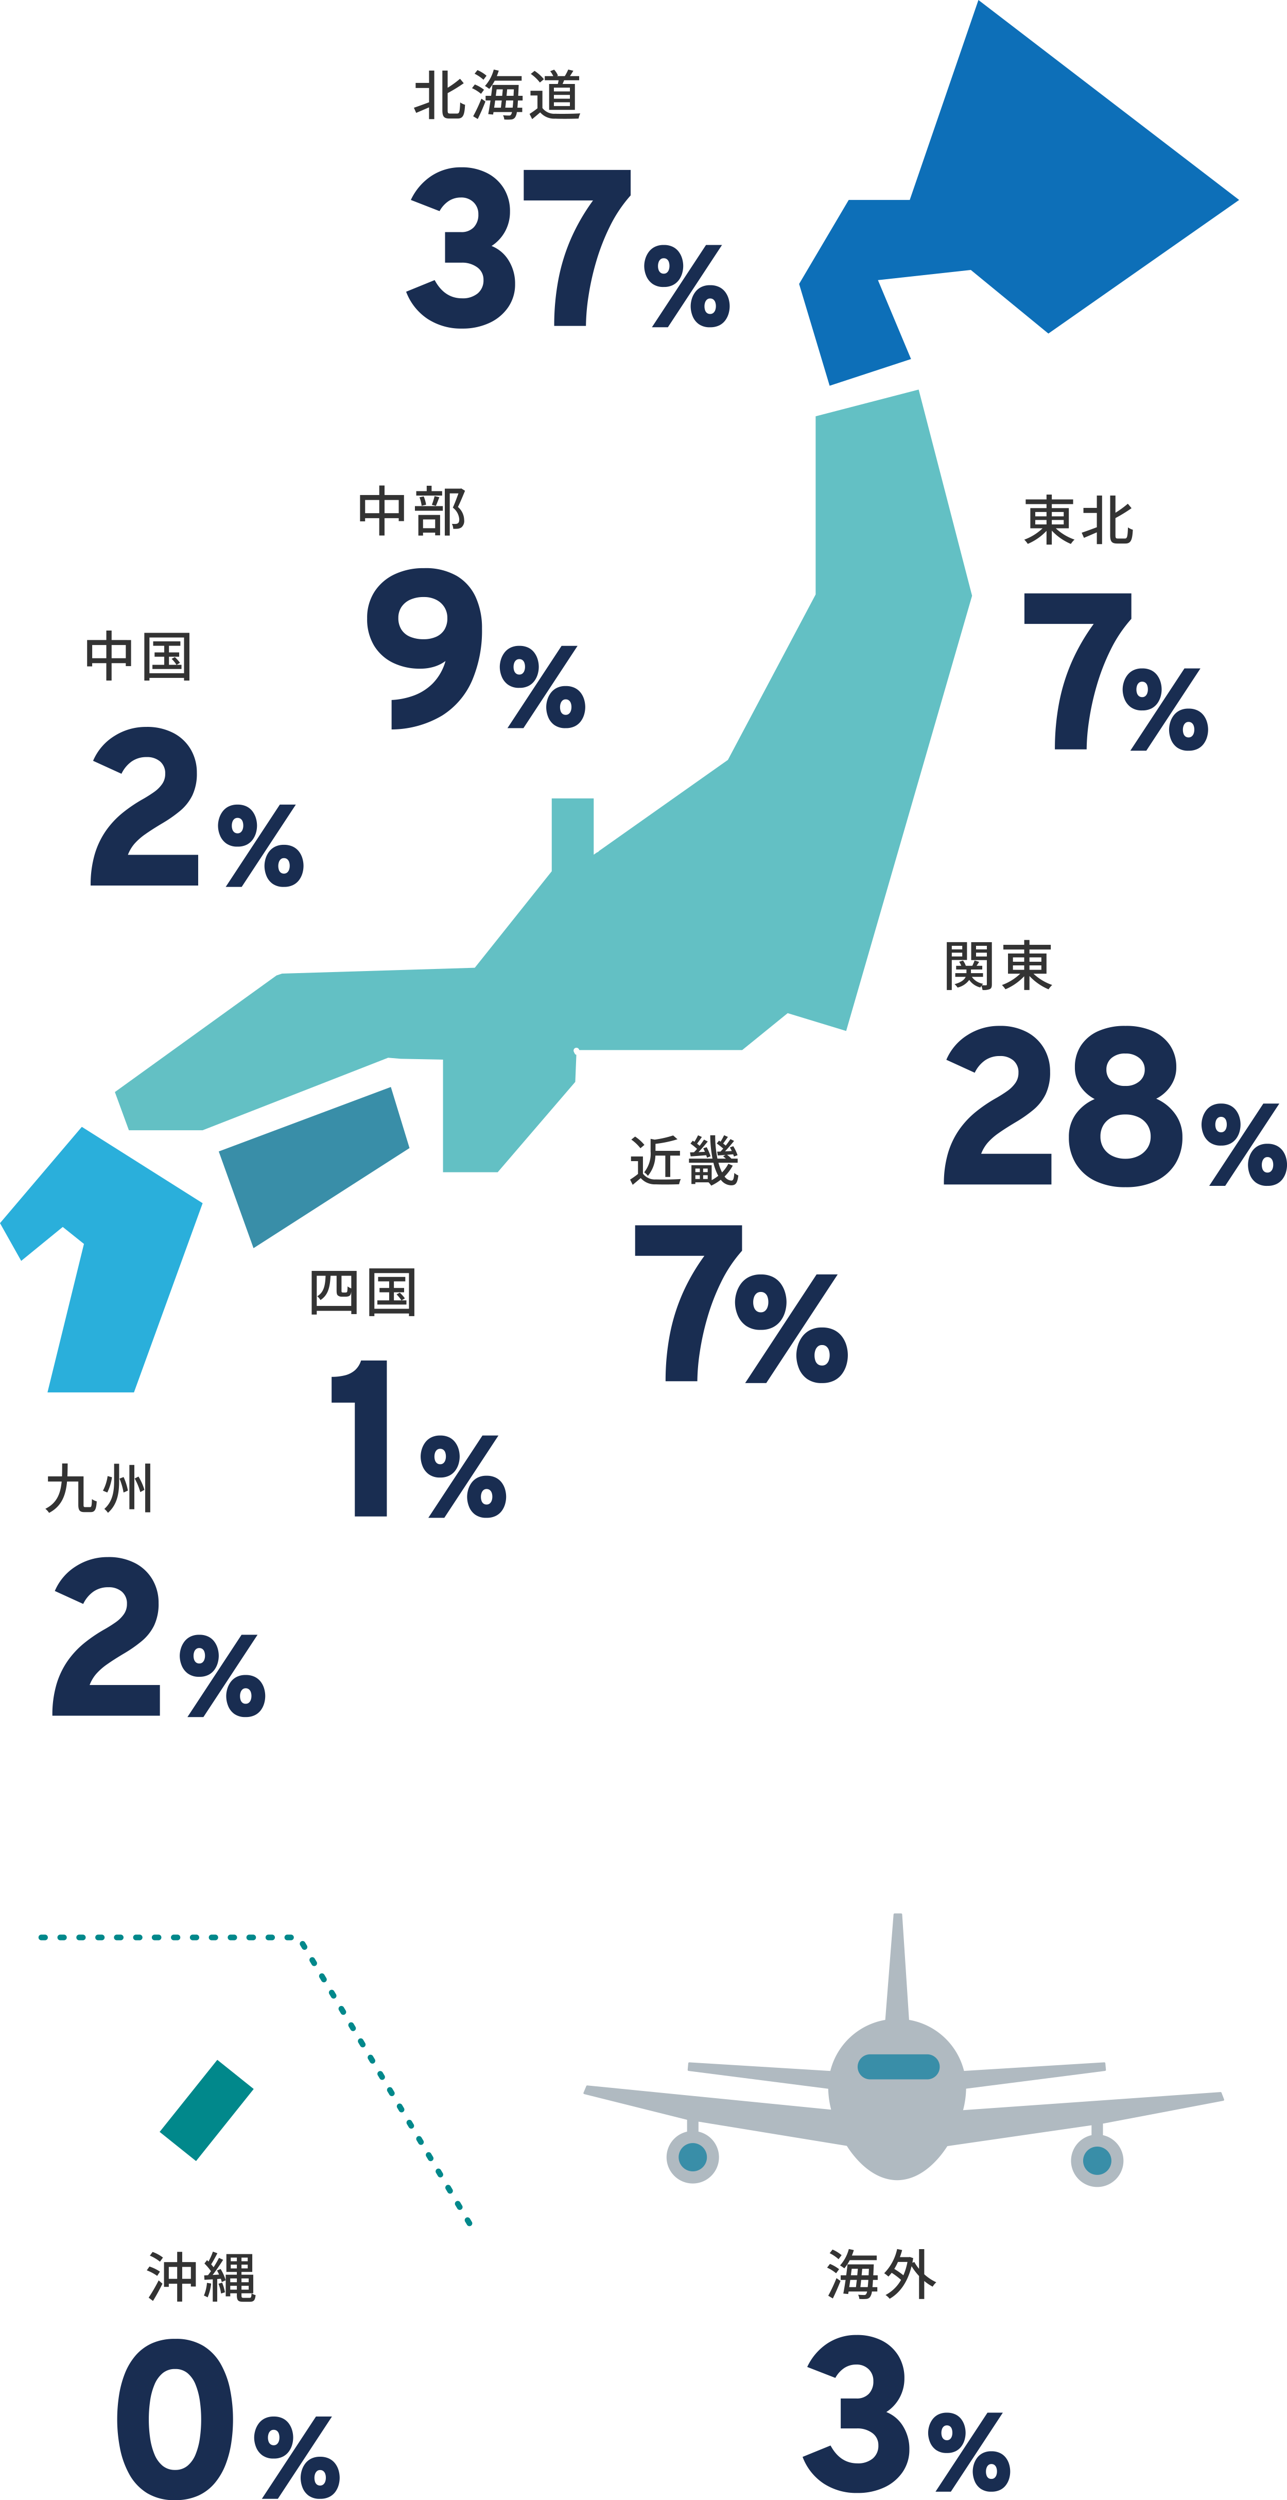 <svg xmlns="http://www.w3.org/2000/svg" width="283.223" height="549.824" viewBox="0 0 283.223 549.824">
  <g id="グループ_10172" data-name="グループ 10172" transform="translate(-52.86 -7540)">
    <path id="パス_17205" data-name="パス 17205" d="M-14.976-7.14h-2.952v1.116h2.952V-2.88c-1.248.468-2.508.924-3.336,1.2l.5,1.128c.816-.336,1.836-.78,2.832-1.212V.828h1.152V-9.852h-1.152ZM-10.32-.4c-.48,0-.564-.108-.564-.756V-4.9a33.444,33.444,0,0,0,3.54-2.172l-.816-.984a20.868,20.868,0,0,1-2.724,1.98v-3.78h-1.164v8.676c0,1.452.36,1.872,1.572,1.872H-8.7C-7.464.7-7.164-.12-7.056-2.34a3.371,3.371,0,0,1-1.068-.516C-8.208-.912-8.28-.4-8.8-.4ZM5.4-7.632V-8.64H-.06c.156-.4.3-.792.42-1.2l-1.1-.24A8.56,8.56,0,0,1-2.676-6.468a6.6,6.6,0,0,1,.948.648,9.688,9.688,0,0,0,1.2-1.812ZM-2.328-8.724a7.823,7.823,0,0,0-2-1.236l-.624.8A8.533,8.533,0,0,1-3-7.836ZM-2.88-5.64A8.027,8.027,0,0,0-4.9-6.8l-.624.816A8.269,8.269,0,0,1-3.54-4.74ZM-4.26.8c.564-1.14,1.2-2.58,1.692-3.852l-.888-.624A35.047,35.047,0,0,1-5.268.192Zm6.06-2.5c.06-.468.12-1.008.18-1.584H3.552c-.036.636-.084,1.164-.132,1.584ZM1.02-3.276C.948-2.712.888-2.16.828-1.692H-.648c.072-.5.156-1.032.228-1.584Zm.228-2.448c-.036.456-.084.936-.132,1.428h-1.4c.06-.48.12-.96.18-1.428ZM2.076-4.3c.048-.48.1-.972.132-1.428H3.684c-.024.516-.048,1-.072,1.428Zm3.54,1.02V-4.3H4.644c.024-.564.06-1.2.084-1.908.012-.132.024-.492.024-.492H-1.032c-.072.732-.168,1.56-.288,2.4H-2.532v1.02h1.08c-.168,1.128-.348,2.2-.5,3l1.068.1.1-.552H3.276a1.5,1.5,0,0,1-.228.588.472.472,0,0,1-.432.18c-.24,0-.744-.012-1.32-.06A2.217,2.217,0,0,1,1.572.9,8.972,8.972,0,0,0,3.084.9,1.1,1.1,0,0,0,3.96.432,2.644,2.644,0,0,0,4.344-.732H5.532v-.96H4.464c.048-.444.084-.96.12-1.584Zm10.4-1.992H12.5V-6.1H16.02Zm0,1.6H12.5V-4.5H16.02Zm0,1.62H12.5V-2.88H16.02Zm-4.572-4.86v5.7h5.676v-5.7H14.412c.108-.252.228-.528.336-.816H18.06V-8.64H16.032c.228-.336.492-.756.744-1.176l-1.128-.264A10.279,10.279,0,0,1,14.9-8.64H13.128l.264-.108a4.22,4.22,0,0,0-.84-1.308l-.864.336a5.742,5.742,0,0,1,.672,1.08H10.488v.912h3.048c-.048.264-.108.552-.168.816ZM10.3-7.956A9.423,9.423,0,0,0,8.244-9.792l-.828.672a9.015,9.015,0,0,1,2,1.9ZM9.972-5.412H7.344V-4.38H8.88v2.82A18.089,18.089,0,0,1,7.14-.324L7.716.828c.624-.516,1.2-1,1.764-1.488A4.109,4.109,0,0,0,12.792.72C14.16.78,16.572.756,17.928.7A5.083,5.083,0,0,1,18.3-.444c-1.5.1-4.164.132-5.5.084A3.263,3.263,0,0,1,9.972-1.62Z" transform="translate(162.256 7565.375)" fill="#333"/>
    <path id="パス_17206" data-name="パス 17206" d="M14.573.588A13.42,13.42,0,0,1,7.009-1.534,12.372,12.372,0,0,1,2.274-7.517l6.282-2.558q2.156,4.008,6.017,4.008a5.136,5.136,0,0,0,3.459-1.085A3.7,3.7,0,0,0,19.3-10.114a3.311,3.311,0,0,0-1.345-2.749,5.591,5.591,0,0,0-3.526-1.044H10.839v-6.723h3.538a3.666,3.666,0,0,0,2.786-1.056,3.965,3.965,0,0,0,1.007-2.854A3.556,3.556,0,0,0,17.1-27.2a3.81,3.81,0,0,0-2.773-1.039,4.847,4.847,0,0,0-2.653.755,6.269,6.269,0,0,0-2.041,2.244L3.312-27.7a12.84,12.84,0,0,1,4.564-5.309,11.748,11.748,0,0,1,6.529-1.874,12.218,12.218,0,0,1,5.6,1.227,9.243,9.243,0,0,1,3.773,3.423,9.494,9.494,0,0,1,1.355,5.091,8.981,8.981,0,0,1-1.058,4.324,8.859,8.859,0,0,1-3,3.241,7.719,7.719,0,0,1,3.78,3.214,9.613,9.613,0,0,1,1.4,5.165,8.82,8.82,0,0,1-1.5,5.067A10.121,10.121,0,0,1,20.629-.669,13.935,13.935,0,0,1,14.573.588ZM34.859,0a54.373,54.373,0,0,1,.936-10.278,42.3,42.3,0,0,1,2.81-9.036,44.7,44.7,0,0,1,4.8-8.274H28.155V-34.3h23.53v5.6a30.122,30.122,0,0,0-4.567,6.813,47.5,47.5,0,0,0-3.043,7.83,57.383,57.383,0,0,0-1.693,7.678A45.742,45.742,0,0,0,41.846,0Zm21.5.3,11.91-18.1h3.52L59.878.3Zm2.615-8.86a4.083,4.083,0,0,1-2.511-.71,4.065,4.065,0,0,1-1.37-1.775,5.712,5.712,0,0,1-.424-2.125,5.58,5.58,0,0,1,.233-1.55,4.926,4.926,0,0,1,.736-1.509,3.745,3.745,0,0,1,1.329-1.137,4.269,4.269,0,0,1,2.008-.434,4.374,4.374,0,0,1,1.987.413,3.648,3.648,0,0,1,1.321,1.1,4.7,4.7,0,0,1,.737,1.5,5.846,5.846,0,0,1,.234,1.623,5.844,5.844,0,0,1-.221,1.55,4.684,4.684,0,0,1-.719,1.5A3.745,3.745,0,0,1,61-8.994,4.284,4.284,0,0,1,58.973-8.56Zm0-2.925a1.036,1.036,0,0,0,.7-.236,1.436,1.436,0,0,0,.412-.62,2.439,2.439,0,0,0,.138-.829,2.636,2.636,0,0,0-.138-.893,1.27,1.27,0,0,0-.419-.6,1.109,1.109,0,0,0-.694-.215,1.071,1.071,0,0,0-.72.239,1.414,1.414,0,0,0-.415.628,2.539,2.539,0,0,0-.135.839,2.488,2.488,0,0,0,.141.875,1.309,1.309,0,0,0,.421.594A1.123,1.123,0,0,0,58.973-11.485ZM69.173.3a4.089,4.089,0,0,1-2.512-.7,3.979,3.979,0,0,1-1.354-1.77,5.908,5.908,0,0,1-.414-2.155,5.692,5.692,0,0,1,.228-1.55,4.839,4.839,0,0,1,.731-1.509,3.759,3.759,0,0,1,1.322-1.137,4.226,4.226,0,0,1,2-.434,4.42,4.42,0,0,1,2,.413A3.7,3.7,0,0,1,72.5-7.455a4.58,4.58,0,0,1,.742,1.5,5.9,5.9,0,0,1,.234,1.627,5.879,5.879,0,0,1-.226,1.585,4.743,4.743,0,0,1-.725,1.5A3.654,3.654,0,0,1,71.2-.124,4.406,4.406,0,0,1,69.173.3Zm0-2.925a1.06,1.06,0,0,0,.717-.241,1.44,1.44,0,0,0,.416-.63,2.5,2.5,0,0,0,.136-.834,2.519,2.519,0,0,0-.142-.882,1.339,1.339,0,0,0-.422-.6,1.106,1.106,0,0,0-.7-.22,1.02,1.02,0,0,0-.7.244,1.48,1.48,0,0,0-.411.633,2.488,2.488,0,0,0-.136.829,2.683,2.683,0,0,0,.133.88,1.3,1.3,0,0,0,.408.6A1.1,1.1,0,0,0,69.173-2.625Z" transform="translate(139.96 7611.672)" fill="#192d51"/>
    <g id="グループ_10066" data-name="グループ 10066" transform="translate(234.211 7752.492)">
      <path id="パス_17221" data-name="パス 17221" d="M-7.884-8.784V-8h-2.3v-.78Zm-2.3,2.34v-.828h2.3v.828Zm3.348.78V-9.588h-4.452V.948h1.1V-5.664Zm1.992-.768v-.84h2.376v.84Zm2.376-2.352V-8H-4.848v-.78Zm1.1-.8H-5.916V-5.64h3.444V-.312c0,.156-.048.216-.192.216s-.516,0-.912-.012a2.618,2.618,0,0,1,.288-.324A3.72,3.72,0,0,1-5.772-1.956h2.46v-.816H-5.964v-.8H-3.48v-.816H-4.728c.18-.264.384-.564.564-.864l-1.008-.3a9.488,9.488,0,0,1-.5,1.164H-7.1a4.149,4.149,0,0,0-.612-1.152l-.852.264a4.5,4.5,0,0,1,.468.888H-9.228v.816H-6.96v.8H-9.42v.816h2.292c-.264.588-.912,1.2-2.448,1.608A3.77,3.77,0,0,1-8.916.4a4.39,4.39,0,0,0,2.568-1.68A4.2,4.2,0,0,0-3.9.384a3.431,3.431,0,0,1,.228-.36A5.268,5.268,0,0,1-3.42.936a3.681,3.681,0,0,0,1.6-.192c.36-.18.456-.492.456-1.056ZM3.276-4.476H5.748V-3.5H3.276Zm0-1.764H5.748v.96H3.276Zm6.252,0v.96H6.912v-.96Zm0,2.736H6.912v-.972H9.528Zm1.128.852v-4.44H6.912v-.876H11.6V-9H6.912v-1.068H5.748V-9H1.164v1.032H5.748v.876H2.184v4.44h2.7A11.417,11.417,0,0,1,.852-.156,5.231,5.231,0,0,1,1.62.78,12.142,12.142,0,0,0,5.748-2.088V.936H6.912V-2.136a12.257,12.257,0,0,0,4.2,2.928,4.682,4.682,0,0,1,.8-.96A11.348,11.348,0,0,1,7.788-2.652Z" transform="translate(38.289 4.289)" fill="#333"/>
      <path id="パス_17222" data-name="パス 17222" d="M3.077,0a23.831,23.831,0,0,1,.889-6.848,17.962,17.962,0,0,1,2.47-5.2A19.389,19.389,0,0,1,10.128-16a32.254,32.254,0,0,1,4.552-3.068q1.23-.706,2.332-1.482A7.275,7.275,0,0,0,18.8-22.31a3.848,3.848,0,0,0,.688-2.269,3.394,3.394,0,0,0-1.117-2.7,4.361,4.361,0,0,0-2.969-.973,5.587,5.587,0,0,0-3.305.973,7.017,7.017,0,0,0-2.232,2.7L3.616-27.43A11.864,11.864,0,0,1,8.3-32.886a12.87,12.87,0,0,1,6.98-2,12.524,12.524,0,0,1,6.049,1.357,9.484,9.484,0,0,1,3.812,3.646,10.059,10.059,0,0,1,1.311,5.091,11.078,11.078,0,0,1-.99,4.961,10.5,10.5,0,0,1-2.7,3.413,29.286,29.286,0,0,1-3.859,2.7q-2.264,1.343-3.758,2.4A13.335,13.335,0,0,0,12.73-9.2,8.234,8.234,0,0,0,11.28-6.752H26.744V0ZM43.032.588a14.948,14.948,0,0,1-6.644-1.37,10.1,10.1,0,0,1-4.3-3.851,10.95,10.95,0,0,1-1.509-5.8,8.5,8.5,0,0,1,1.517-5.052,9.792,9.792,0,0,1,4.167-3.3,8.56,8.56,0,0,1-2.033-1.475,7.852,7.852,0,0,1-1.668-2.347,7.383,7.383,0,0,1-.659-3.2,8.5,8.5,0,0,1,1.323-4.731,8.811,8.811,0,0,1,3.812-3.192,14.2,14.2,0,0,1,6-1.152,14.3,14.3,0,0,1,6.015,1.152,8.867,8.867,0,0,1,3.834,3.192,8.456,8.456,0,0,1,1.333,4.731,7.064,7.064,0,0,1-.679,3.146,8.04,8.04,0,0,1-1.7,2.347A8.35,8.35,0,0,1,49.8-18.865a9.989,9.989,0,0,1,4.17,3.349,8.464,8.464,0,0,1,1.6,5.079,10.95,10.95,0,0,1-1.509,5.8A10.076,10.076,0,0,1,49.742-.782,15.2,15.2,0,0,1,43.032.588Zm0-6.252a6.334,6.334,0,0,0,2.862-.625,4.9,4.9,0,0,0,1.97-1.722,4.534,4.534,0,0,0,.715-2.533,4.6,4.6,0,0,0-.71-2.56A4.688,4.688,0,0,0,45.9-14.8a6.6,6.6,0,0,0-2.871-.6,6.612,6.612,0,0,0-2.9.6,4.489,4.489,0,0,0-1.921,1.693,4.759,4.759,0,0,0-.679,2.56,4.691,4.691,0,0,0,.684,2.533,4.7,4.7,0,0,0,1.926,1.722A6.348,6.348,0,0,0,43.032-5.664Zm0-16.013a4.517,4.517,0,0,0,3.075-1.017,3.27,3.27,0,0,0,1.169-2.58A3.178,3.178,0,0,0,46.1-27.8a4.566,4.566,0,0,0-3.067-1,4.436,4.436,0,0,0-3.087,1,3.261,3.261,0,0,0-1.107,2.526,3.367,3.367,0,0,0,1.1,2.58A4.386,4.386,0,0,0,43.032-21.678ZM61.464.3l11.91-18.1h3.52L64.984.3Zm2.615-8.86a4.083,4.083,0,0,1-2.511-.71,4.065,4.065,0,0,1-1.37-1.775,5.712,5.712,0,0,1-.424-2.125,5.58,5.58,0,0,1,.233-1.55,4.926,4.926,0,0,1,.736-1.509,3.745,3.745,0,0,1,1.329-1.137,4.269,4.269,0,0,1,2.008-.434,4.374,4.374,0,0,1,1.987.413,3.648,3.648,0,0,1,1.321,1.1,4.7,4.7,0,0,1,.738,1.5,5.846,5.846,0,0,1,.234,1.623,5.844,5.844,0,0,1-.221,1.55,4.684,4.684,0,0,1-.719,1.5A3.745,3.745,0,0,1,66.1-8.994,4.284,4.284,0,0,1,64.079-8.56Zm0-2.925a1.036,1.036,0,0,0,.7-.236,1.436,1.436,0,0,0,.412-.62,2.439,2.439,0,0,0,.137-.829,2.636,2.636,0,0,0-.137-.893,1.27,1.27,0,0,0-.419-.6,1.109,1.109,0,0,0-.694-.215,1.071,1.071,0,0,0-.72.239,1.414,1.414,0,0,0-.415.628,2.539,2.539,0,0,0-.135.839,2.488,2.488,0,0,0,.141.875,1.309,1.309,0,0,0,.421.594A1.123,1.123,0,0,0,64.079-11.485ZM74.279.3a4.089,4.089,0,0,1-2.513-.7,3.979,3.979,0,0,1-1.354-1.77A5.908,5.908,0,0,1,70-4.33a5.692,5.692,0,0,1,.228-1.55,4.839,4.839,0,0,1,.731-1.509A3.759,3.759,0,0,1,72.28-8.526a4.226,4.226,0,0,1,2-.434,4.42,4.42,0,0,1,2,.413,3.7,3.7,0,0,1,1.333,1.092,4.58,4.58,0,0,1,.742,1.5,5.9,5.9,0,0,1,.234,1.627,5.879,5.879,0,0,1-.226,1.585,4.743,4.743,0,0,1-.725,1.5A3.654,3.654,0,0,1,76.31-.124,4.406,4.406,0,0,1,74.279.3Zm0-2.925A1.06,1.06,0,0,0,75-2.866a1.44,1.44,0,0,0,.416-.63,2.5,2.5,0,0,0,.136-.834,2.519,2.519,0,0,0-.142-.882,1.339,1.339,0,0,0-.422-.6,1.106,1.106,0,0,0-.7-.22,1.02,1.02,0,0,0-.7.244,1.48,1.48,0,0,0-.411.633,2.488,2.488,0,0,0-.136.829,2.684,2.684,0,0,0,.133.88,1.3,1.3,0,0,0,.408.6A1.1,1.1,0,0,0,74.279-2.625Z" transform="translate(23.289 48.001)" fill="#192d51"/>
    </g>
    <path id="パス_14393" data-name="パス 14393" d="M212.983,539.172l-37.876,14.18,7.65,21.271,34.331-22.017Z" transform="translate(-74.108 7239.871)" fill="#398ea8"/>
    <path id="パス_14394" data-name="パス 14394" d="M89.893,557.975,71.888,579.152l4.665,8.3,9.143-7.463,4.665,3.732-8.023,32.652h19.031l15.113-41.608Z" transform="translate(-19.028 7229.838)" fill="#2aafdb"/>
    <path id="パス_14395" data-name="パス 14395" d="M488.42,26.612,473.307,70.582H459.873L448.958,89.054l6.717,22.39,17.912-5.877L466.31,88.214l20.431-2.239,17.072,13.994,41.981-29.387Z" transform="translate(-220.243 7513.389)" fill="#0d6fb8"/>
    <path id="パス_14396" data-name="パス 14396" d="M222.235,316.243V300.221h9.236V311.4a.61.61,0,0,0,0,.177V312.6l.722-.51a.616.616,0,0,0,.431-.3L261,291.754l19.311-36.383V216.188l22.67-5.877,11.755,45.34-27.708,95.717-12.874-3.918-10.005,8.117H228.305l-.07-.147a.625.625,0,1,0-1.127.54l.161.336a.621.621,0,0,0,.381.326l-.238,5.942L210.34,382.434H198.306V357.665l-9.313-.18-2.761-.233L145.409,373.2H129.177l-3.079-8.4,35.569-25.643,1.212-.406,42.423-1.286Z" transform="translate(-47.956 7415.361)" fill="#63c0c4"/>
    <path id="パス_17212" data-name="パス 17212" d="M3.077,0a23.831,23.831,0,0,1,.889-6.848,17.962,17.962,0,0,1,2.47-5.2A19.389,19.389,0,0,1,10.128-16a32.254,32.254,0,0,1,4.552-3.068q1.23-.706,2.332-1.482A7.275,7.275,0,0,0,18.8-22.31a3.848,3.848,0,0,0,.688-2.269,3.394,3.394,0,0,0-1.117-2.7,4.361,4.361,0,0,0-2.969-.973,5.587,5.587,0,0,0-3.305.973,7.017,7.017,0,0,0-2.232,2.7L3.616-27.43A11.864,11.864,0,0,1,8.3-32.886a12.87,12.87,0,0,1,6.98-2,12.524,12.524,0,0,1,6.049,1.357,9.484,9.484,0,0,1,3.812,3.646,10.059,10.059,0,0,1,1.311,5.091,11.078,11.078,0,0,1-.99,4.961,10.5,10.5,0,0,1-2.7,3.413,29.286,29.286,0,0,1-3.859,2.7q-2.264,1.343-3.758,2.4A13.335,13.335,0,0,0,12.73-9.2,8.234,8.234,0,0,0,11.28-6.752H26.744V0ZM32.8.3l11.91-18.1h3.52L36.319.3Zm2.615-8.86A4.083,4.083,0,0,1,32.9-9.27a4.065,4.065,0,0,1-1.37-1.775,5.712,5.712,0,0,1-.424-2.125,5.58,5.58,0,0,1,.233-1.55,4.926,4.926,0,0,1,.736-1.509,3.745,3.745,0,0,1,1.329-1.137,4.269,4.269,0,0,1,2.008-.434,4.374,4.374,0,0,1,1.987.413,3.648,3.648,0,0,1,1.321,1.1,4.7,4.7,0,0,1,.737,1.5,5.846,5.846,0,0,1,.234,1.623,5.844,5.844,0,0,1-.221,1.55,4.684,4.684,0,0,1-.719,1.5,3.745,3.745,0,0,1-1.316,1.128A4.284,4.284,0,0,1,35.414-8.56Zm0-2.925a1.036,1.036,0,0,0,.7-.236,1.436,1.436,0,0,0,.413-.62,2.439,2.439,0,0,0,.138-.829,2.636,2.636,0,0,0-.138-.893,1.27,1.27,0,0,0-.419-.6,1.109,1.109,0,0,0-.694-.215,1.071,1.071,0,0,0-.72.239,1.414,1.414,0,0,0-.415.628,2.539,2.539,0,0,0-.135.839,2.488,2.488,0,0,0,.141.875,1.309,1.309,0,0,0,.421.594A1.123,1.123,0,0,0,35.414-11.485ZM45.614.3A4.089,4.089,0,0,1,43.1-.4a3.979,3.979,0,0,1-1.354-1.77,5.908,5.908,0,0,1-.414-2.155,5.692,5.692,0,0,1,.228-1.55,4.839,4.839,0,0,1,.731-1.509,3.759,3.759,0,0,1,1.322-1.137,4.226,4.226,0,0,1,2-.434,4.42,4.42,0,0,1,2,.413,3.7,3.7,0,0,1,1.333,1.092,4.58,4.58,0,0,1,.742,1.5,5.9,5.9,0,0,1,.234,1.627,5.879,5.879,0,0,1-.226,1.585,4.743,4.743,0,0,1-.725,1.5A3.654,3.654,0,0,1,47.645-.124,4.406,4.406,0,0,1,45.614.3Zm0-2.925a1.06,1.06,0,0,0,.717-.241,1.44,1.44,0,0,0,.416-.63,2.5,2.5,0,0,0,.136-.834,2.519,2.519,0,0,0-.142-.882,1.339,1.339,0,0,0-.422-.6,1.106,1.106,0,0,0-.7-.22,1.02,1.02,0,0,0-.7.244,1.48,1.48,0,0,0-.411.633,2.488,2.488,0,0,0-.136.829,2.683,2.683,0,0,0,.133.88,1.3,1.3,0,0,0,.408.6A1.1,1.1,0,0,0,45.614-2.625Z" transform="translate(61.308 7917.313)" fill="#192d51"/>
    <path id="パス_17223" data-name="パス 17223" d="M-9.444-4.476h2.472V-3.5H-9.444Zm0-1.764h2.472v.96H-9.444Zm6.252,0v.96H-5.808v-.96Zm0,2.736H-5.808v-.972h2.616Zm1.128.852v-4.44H-5.808v-.876h4.692V-9H-5.808v-1.068H-6.972V-9h-4.584v1.032h4.584v.876h-3.564v4.44h2.7a11.417,11.417,0,0,1-4.032,2.5A5.231,5.231,0,0,1-11.1.78,12.142,12.142,0,0,0-6.972-2.088V.936h1.164V-2.136A12.257,12.257,0,0,0-1.608.792a4.682,4.682,0,0,1,.8-.96A11.348,11.348,0,0,1-4.932-2.652ZM4.1-7.14H1.152v1.116H4.1V-2.88C2.856-2.412,1.6-1.956.768-1.68l.5,1.128c.816-.336,1.836-.78,2.832-1.212V.828H5.256V-9.852H4.1ZM8.76-.4C8.28-.4,8.2-.5,8.2-1.152V-4.9a33.444,33.444,0,0,0,3.54-2.172l-.816-.984A20.868,20.868,0,0,1,8.2-6.072v-3.78H7.032v8.676C7.032.276,7.392.7,8.6.7H10.38c1.236,0,1.536-.816,1.644-3.036a3.371,3.371,0,0,1-1.068-.516C10.872-.912,10.8-.4,10.284-.4Z" transform="translate(290.133 7658.832)" fill="#333"/>
    <path id="パス_17224" data-name="パス 17224" d="M7.869,0a54.373,54.373,0,0,1,.936-10.278,42.3,42.3,0,0,1,2.81-9.036,44.7,44.7,0,0,1,4.8-8.274H1.166V-34.3H24.7v5.6a30.123,30.123,0,0,0-4.567,6.813,47.5,47.5,0,0,0-3.043,7.83,57.383,57.383,0,0,0-1.693,7.678A45.742,45.742,0,0,0,14.857,0Zm16.6.3,11.91-18.1H39.9L27.989.3Zm2.615-8.86a4.083,4.083,0,0,1-2.511-.71,4.065,4.065,0,0,1-1.37-1.775,5.712,5.712,0,0,1-.424-2.125,5.58,5.58,0,0,1,.233-1.55,4.926,4.926,0,0,1,.736-1.509,3.745,3.745,0,0,1,1.329-1.137,4.269,4.269,0,0,1,2.008-.434,4.374,4.374,0,0,1,1.987.413,3.648,3.648,0,0,1,1.321,1.1,4.7,4.7,0,0,1,.737,1.5,5.846,5.846,0,0,1,.234,1.623,5.844,5.844,0,0,1-.221,1.55,4.684,4.684,0,0,1-.719,1.5,3.745,3.745,0,0,1-1.316,1.128A4.284,4.284,0,0,1,27.084-8.56Zm0-2.925a1.036,1.036,0,0,0,.7-.236,1.436,1.436,0,0,0,.412-.62,2.439,2.439,0,0,0,.138-.829,2.636,2.636,0,0,0-.138-.893,1.27,1.27,0,0,0-.419-.6,1.109,1.109,0,0,0-.694-.215,1.071,1.071,0,0,0-.72.239,1.414,1.414,0,0,0-.415.628,2.539,2.539,0,0,0-.135.839,2.488,2.488,0,0,0,.141.875,1.309,1.309,0,0,0,.421.594A1.123,1.123,0,0,0,27.084-11.485ZM37.284.3a4.089,4.089,0,0,1-2.513-.7,3.979,3.979,0,0,1-1.354-1.77A5.908,5.908,0,0,1,33-4.33a5.692,5.692,0,0,1,.228-1.55,4.839,4.839,0,0,1,.731-1.509,3.759,3.759,0,0,1,1.322-1.137,4.226,4.226,0,0,1,2-.434,4.42,4.42,0,0,1,2,.413,3.7,3.7,0,0,1,1.333,1.092,4.58,4.58,0,0,1,.742,1.5,5.9,5.9,0,0,1,.234,1.627,5.879,5.879,0,0,1-.226,1.585,4.743,4.743,0,0,1-.725,1.5A3.654,3.654,0,0,1,39.315-.124,4.406,4.406,0,0,1,37.284.3Zm0-2.925A1.06,1.06,0,0,0,38-2.866a1.44,1.44,0,0,0,.416-.63,2.5,2.5,0,0,0,.136-.834,2.519,2.519,0,0,0-.142-.882,1.339,1.339,0,0,0-.422-.6,1.106,1.106,0,0,0-.7-.22,1.02,1.02,0,0,0-.7.244,1.48,1.48,0,0,0-.411.633,2.488,2.488,0,0,0-.136.829,2.684,2.684,0,0,0,.133.88,1.3,1.3,0,0,0,.408.6A1.1,1.1,0,0,0,37.284-2.625Z" transform="translate(277.133 7704.795)" fill="#192d51"/>
    <path id="パス_17209" data-name="パス 17209" d="M-5.808-3.972v-2.9h3.12v2.9Zm-4.272,0v-2.9h3.108v2.9Zm4.272-4v-2.088H-6.972v2.088H-11.2v5.8h1.116V-2.88h3.108V.936h1.164V-2.88h3.12v.648h1.164V-7.968ZM8.5-2.52l.732-.444A8.464,8.464,0,0,0,8.112-4.212L7.4-3.828A7.647,7.647,0,0,1,8.472-2.52H6.816V-4.3H9.06v-.948H6.816V-6.7H9.324V-7.68H3.336V-6.7H5.772v1.452H3.648V-4.3H5.772V-2.52h-2.6V-1.6h6.4V-2.52ZM2.52-.672V-8.52h7.608V-.672ZM1.392-9.552V.948H2.52V.36h7.608V.948h1.188v-10.5Z" transform="translate(83.23 7688.723)" fill="#333"/>
    <path id="パス_17210" data-name="パス 17210" d="M3.077,0a23.831,23.831,0,0,1,.889-6.848,17.962,17.962,0,0,1,2.47-5.2A19.389,19.389,0,0,1,10.128-16a32.254,32.254,0,0,1,4.552-3.068q1.23-.706,2.332-1.482A7.275,7.275,0,0,0,18.8-22.31a3.848,3.848,0,0,0,.688-2.269,3.394,3.394,0,0,0-1.117-2.7,4.361,4.361,0,0,0-2.969-.973,5.587,5.587,0,0,0-3.305.973,7.017,7.017,0,0,0-2.232,2.7L3.616-27.43A11.864,11.864,0,0,1,8.3-32.886a12.87,12.87,0,0,1,6.98-2,12.524,12.524,0,0,1,6.049,1.357,9.484,9.484,0,0,1,3.812,3.646,10.059,10.059,0,0,1,1.311,5.091,11.078,11.078,0,0,1-.99,4.961,10.5,10.5,0,0,1-2.7,3.413,29.286,29.286,0,0,1-3.859,2.7q-2.264,1.343-3.758,2.4A13.335,13.335,0,0,0,12.73-9.2,8.234,8.234,0,0,0,11.28-6.752H26.744V0ZM32.8.3l11.91-18.1h3.52L36.319.3Zm2.615-8.86A4.083,4.083,0,0,1,32.9-9.27a4.065,4.065,0,0,1-1.37-1.775,5.712,5.712,0,0,1-.424-2.125,5.58,5.58,0,0,1,.233-1.55,4.926,4.926,0,0,1,.736-1.509,3.745,3.745,0,0,1,1.329-1.137,4.269,4.269,0,0,1,2.008-.434,4.374,4.374,0,0,1,1.987.413,3.648,3.648,0,0,1,1.321,1.1,4.7,4.7,0,0,1,.737,1.5,5.846,5.846,0,0,1,.234,1.623,5.844,5.844,0,0,1-.221,1.55,4.684,4.684,0,0,1-.719,1.5,3.745,3.745,0,0,1-1.316,1.128A4.284,4.284,0,0,1,35.414-8.56Zm0-2.925a1.036,1.036,0,0,0,.7-.236,1.436,1.436,0,0,0,.413-.62,2.439,2.439,0,0,0,.138-.829,2.636,2.636,0,0,0-.138-.893,1.27,1.27,0,0,0-.419-.6,1.109,1.109,0,0,0-.694-.215,1.071,1.071,0,0,0-.72.239,1.414,1.414,0,0,0-.415.628,2.539,2.539,0,0,0-.135.839,2.488,2.488,0,0,0,.141.875,1.309,1.309,0,0,0,.421.594A1.123,1.123,0,0,0,35.414-11.485ZM45.614.3A4.089,4.089,0,0,1,43.1-.4a3.979,3.979,0,0,1-1.354-1.77,5.908,5.908,0,0,1-.414-2.155,5.692,5.692,0,0,1,.228-1.55,4.839,4.839,0,0,1,.731-1.509,3.759,3.759,0,0,1,1.322-1.137,4.226,4.226,0,0,1,2-.434,4.42,4.42,0,0,1,2,.413,3.7,3.7,0,0,1,1.333,1.092,4.58,4.58,0,0,1,.742,1.5,5.9,5.9,0,0,1,.234,1.627,5.879,5.879,0,0,1-.226,1.585,4.743,4.743,0,0,1-.725,1.5A3.654,3.654,0,0,1,47.645-.124,4.406,4.406,0,0,1,45.614.3Zm0-2.925a1.06,1.06,0,0,0,.717-.241,1.44,1.44,0,0,0,.416-.63,2.5,2.5,0,0,0,.136-.834,2.519,2.519,0,0,0-.142-.882,1.339,1.339,0,0,0-.422-.6,1.106,1.106,0,0,0-.7-.22,1.02,1.02,0,0,0-.7.244,1.48,1.48,0,0,0-.411.633,2.488,2.488,0,0,0-.136.829,2.683,2.683,0,0,0,.133.88,1.3,1.3,0,0,0,.408.6A1.1,1.1,0,0,0,45.614-2.625Z" transform="translate(69.73 7734.746)" fill="#192d51"/>
    <path id="パス_17207" data-name="パス 17207" d="M-5.808-3.972v-2.9h3.12v2.9Zm-4.272,0v-2.9h3.108v2.9Zm4.272-4v-2.088H-6.972v2.088H-11.2v5.8h1.116V-2.88h3.108V.936h1.164V-2.88h3.12v.648h1.164V-7.968ZM6.864-8.82H4.548v-1.188H3.468V-8.82h-2.3v.972h5.7ZM5.484-5.58c.24-.492.5-1.236.768-1.908L5.2-7.728a14.291,14.291,0,0,1-.6,1.92ZM3.336-5.832a7.4,7.4,0,0,0-.528-1.836l-.924.2A7.825,7.825,0,0,1,2.352-5.6ZM5.328-2.6V-.672H2.664V-2.6ZM1.632.948H2.664V.3H5.328V.9H6.42V-3.588H1.632ZM.876-4.512H7.02v-1.02H.876Zm10.2-4.908-.18.048H7.452V.948H8.544V-8.328h1.908c-.336.936-.8,2.2-1.236,3.132a3.51,3.51,0,0,1,1.416,2.568c0,.432-.084.744-.324.888a.981.981,0,0,1-.48.132,6.652,6.652,0,0,1-.816-.024,2.67,2.67,0,0,1,.3,1.1A8.612,8.612,0,0,0,10.3-.552a1.892,1.892,0,0,0,.8-.288A1.857,1.857,0,0,0,11.712-2.5,3.854,3.854,0,0,0,10.344-5.34C10.86-6.384,11.436-7.764,11.9-8.9Z" transform="translate(143.293 7656.832)" fill="#333"/>
    <path id="パス_17208" data-name="パス 17208" d="M7.742.588V-5.89a16.474,16.474,0,0,0,4.8-.948,11.486,11.486,0,0,0,4.246-2.685,11.436,11.436,0,0,0,2.818-4.942,8.127,8.127,0,0,1-2.433,1.233,10.2,10.2,0,0,1-3.143.453A13.323,13.323,0,0,1,8.019-14.09a9.966,9.966,0,0,1-4.145-3.778,11.207,11.207,0,0,1-1.512-5.966,10.542,10.542,0,0,1,1.607-5.856A10.639,10.639,0,0,1,8.4-33.531a14.792,14.792,0,0,1,6.49-1.357,13.7,13.7,0,0,1,7.205,1.713,10.448,10.448,0,0,1,4.182,4.714,16.413,16.413,0,0,1,1.362,6.853,27.915,27.915,0,0,1-2.18,11.437,17.182,17.182,0,0,1-6.593,7.7A21.987,21.987,0,0,1,7.742.588Zm7.076-19.845a6.555,6.555,0,0,0,2.715-.529,4.088,4.088,0,0,0,1.828-1.561,4.714,4.714,0,0,0,.652-2.565,4.426,4.426,0,0,0-.657-2.4,4.482,4.482,0,0,0-1.823-1.634,5.863,5.863,0,0,0-2.675-.588,7.089,7.089,0,0,0-3.031.588A4.5,4.5,0,0,0,9.9-26.325a4.27,4.27,0,0,0-.671,2.374,4.665,4.665,0,0,0,.674,2.57,4.165,4.165,0,0,0,1.926,1.588A7.553,7.553,0,0,0,14.818-19.257ZM33.24.3,45.15-17.8h3.52L36.76.3Zm2.615-8.86a4.083,4.083,0,0,1-2.511-.71,4.065,4.065,0,0,1-1.37-1.775,5.712,5.712,0,0,1-.424-2.125,5.58,5.58,0,0,1,.233-1.55,4.926,4.926,0,0,1,.736-1.509,3.745,3.745,0,0,1,1.329-1.137,4.269,4.269,0,0,1,2.008-.434,4.374,4.374,0,0,1,1.987.413,3.648,3.648,0,0,1,1.321,1.1,4.7,4.7,0,0,1,.737,1.5,5.846,5.846,0,0,1,.234,1.623,5.844,5.844,0,0,1-.221,1.55,4.684,4.684,0,0,1-.719,1.5,3.745,3.745,0,0,1-1.316,1.128A4.284,4.284,0,0,1,35.855-8.56Zm0-2.925a1.036,1.036,0,0,0,.7-.236,1.436,1.436,0,0,0,.412-.62,2.439,2.439,0,0,0,.138-.829,2.636,2.636,0,0,0-.138-.893,1.27,1.27,0,0,0-.419-.6,1.109,1.109,0,0,0-.694-.215,1.071,1.071,0,0,0-.72.239,1.414,1.414,0,0,0-.415.628,2.539,2.539,0,0,0-.135.839,2.488,2.488,0,0,0,.141.875,1.309,1.309,0,0,0,.421.594A1.123,1.123,0,0,0,35.855-11.485ZM46.055.3a4.089,4.089,0,0,1-2.513-.7,3.979,3.979,0,0,1-1.354-1.77,5.908,5.908,0,0,1-.414-2.155A5.692,5.692,0,0,1,42-5.88a4.839,4.839,0,0,1,.731-1.509,3.759,3.759,0,0,1,1.322-1.137,4.226,4.226,0,0,1,2-.434,4.42,4.42,0,0,1,2,.413,3.7,3.7,0,0,1,1.333,1.092,4.58,4.58,0,0,1,.742,1.5A5.9,5.9,0,0,1,50.36-4.33a5.879,5.879,0,0,1-.226,1.585,4.743,4.743,0,0,1-.725,1.5A3.654,3.654,0,0,1,48.086-.124,4.406,4.406,0,0,1,46.055.3Zm0-2.925a1.06,1.06,0,0,0,.717-.241,1.44,1.44,0,0,0,.416-.63,2.5,2.5,0,0,0,.136-.834,2.519,2.519,0,0,0-.142-.882,1.339,1.339,0,0,0-.422-.6,1.106,1.106,0,0,0-.7-.22,1.02,1.02,0,0,0-.7.244,1.48,1.48,0,0,0-.411.633,2.488,2.488,0,0,0-.136.829,2.684,2.684,0,0,0,.133.88,1.3,1.3,0,0,0,.408.6A1.1,1.1,0,0,0,46.055-2.625Z" transform="translate(131.293 7699.832)" fill="#192d51"/>
    <path id="パス_17217" data-name="パス 17217" d="M-10.164-1.3V-7.932H-8.22c-.084,2.052-.336,3.6-1.836,4.512a2.878,2.878,0,0,1,.7.828c1.752-1.1,2.1-2.928,2.232-5.34H-5.8v3.2c0,.756.1.984.312,1.152a1.364,1.364,0,0,0,.84.252h.8a2.215,2.215,0,0,0,.72-.108.8.8,0,0,0,.444-.48,2.459,2.459,0,0,0,.108-.6V-1.3Zm7.6-3.852A2.822,2.822,0,0,1-3.384-5.6a7.955,7.955,0,0,1-.06,1.044c-.024.156-.084.24-.156.264a.8.8,0,0,1-.324.048h-.444a.537.537,0,0,1-.264-.06c-.06-.036-.084-.168-.084-.36V-7.932h2.148ZM-11.28-9V.6h1.116V-.216h7.6V.5h1.176V-9ZM8.5-2.52l.732-.444A8.464,8.464,0,0,0,8.112-4.212L7.4-3.828A7.647,7.647,0,0,1,8.472-2.52H6.816V-4.3H9.06v-.948H6.816V-6.7H9.324V-7.68H3.336V-6.7H5.772v1.452H3.648V-4.3H5.772V-2.52h-2.6V-1.6h6.4V-2.52ZM2.52-.672V-8.52h7.608V-.672ZM1.392-9.552V.948H2.52V.36h7.608V.948h1.188v-10.5Z" transform="translate(132.73 7828.494)" fill="#333"/>
    <path id="パス_17218" data-name="パス 17218" d="M6.713,0V-25.029H1.607V-30.7a11.835,11.835,0,0,0,2.925-.331,5.28,5.28,0,0,0,2.2-1.115A4.773,4.773,0,0,0,8.085-34.3h5.674V0ZM22.891.3,34.8-17.8h3.52L26.411.3Zm2.615-8.86a4.083,4.083,0,0,1-2.511-.71,4.065,4.065,0,0,1-1.37-1.775A5.712,5.712,0,0,1,21.2-13.17a5.58,5.58,0,0,1,.233-1.55,4.926,4.926,0,0,1,.736-1.509A3.745,3.745,0,0,1,23.5-17.366a4.269,4.269,0,0,1,2.008-.434,4.374,4.374,0,0,1,1.987.413,3.648,3.648,0,0,1,1.321,1.1,4.7,4.7,0,0,1,.737,1.5,5.846,5.846,0,0,1,.234,1.623,5.844,5.844,0,0,1-.221,1.55,4.684,4.684,0,0,1-.719,1.5A3.745,3.745,0,0,1,27.53-8.994,4.284,4.284,0,0,1,25.506-8.56Zm0-2.925a1.036,1.036,0,0,0,.7-.236,1.436,1.436,0,0,0,.412-.62,2.439,2.439,0,0,0,.138-.829,2.636,2.636,0,0,0-.138-.893,1.27,1.27,0,0,0-.419-.6,1.109,1.109,0,0,0-.694-.215,1.071,1.071,0,0,0-.72.239,1.414,1.414,0,0,0-.415.628,2.539,2.539,0,0,0-.135.839,2.488,2.488,0,0,0,.141.875,1.309,1.309,0,0,0,.421.594A1.123,1.123,0,0,0,25.506-11.485ZM35.706.3a4.089,4.089,0,0,1-2.513-.7,3.979,3.979,0,0,1-1.354-1.77,5.908,5.908,0,0,1-.414-2.155,5.692,5.692,0,0,1,.228-1.55,4.839,4.839,0,0,1,.731-1.509,3.759,3.759,0,0,1,1.322-1.137,4.226,4.226,0,0,1,2-.434,4.42,4.42,0,0,1,2,.413,3.7,3.7,0,0,1,1.333,1.092,4.58,4.58,0,0,1,.742,1.5,5.9,5.9,0,0,1,.234,1.627,5.879,5.879,0,0,1-.226,1.585,4.743,4.743,0,0,1-.725,1.5A3.654,3.654,0,0,1,37.737-.124,4.406,4.406,0,0,1,35.706.3Zm0-2.925a1.06,1.06,0,0,0,.717-.241,1.44,1.44,0,0,0,.416-.63,2.5,2.5,0,0,0,.136-.834,2.519,2.519,0,0,0-.142-.882,1.339,1.339,0,0,0-.422-.6,1.106,1.106,0,0,0-.7-.22,1.02,1.02,0,0,0-.7.244,1.48,1.48,0,0,0-.411.633,2.488,2.488,0,0,0-.136.829,2.684,2.684,0,0,0,.133.88,1.3,1.3,0,0,0,.408.6A1.1,1.1,0,0,0,35.706-2.625Z" transform="translate(124.23 7873.494)" fill="#192d51"/>
    <path id="パス_17219" data-name="パス 17219" d="M-4.188-5.6V-.9H-3.1V-5.6H-.96V-6.648H-6.348V-8.184A26.229,26.229,0,0,0-1.512-9.192l-.948-.84a23.22,23.22,0,0,1-4.068.924l-.9-.18v2.736A6.539,6.539,0,0,1-8.844-1.92a2.81,2.81,0,0,1,.816.78A7.223,7.223,0,0,0-6.372-5.6Zm-4.6-2.352a9.423,9.423,0,0,0-2.052-1.836l-.828.672a9.015,9.015,0,0,1,2,1.9Zm-.324,2.544h-2.628V-4.38H-10.2v2.82A18.089,18.089,0,0,1-11.94-.324l.576,1.152c.624-.516,1.2-1,1.764-1.488A4.109,4.109,0,0,0-6.288.72C-4.92.78-2.508.756-1.152.7A5.083,5.083,0,0,1-.78-.444c-1.5.1-4.164.132-5.5.084A3.263,3.263,0,0,1-9.108-1.62ZM1.248-6.3l.144.876c.984-.06,2.2-.156,3.42-.264a5.4,5.4,0,0,1,.168.552l.792-.312a10.505,10.505,0,0,0-.864-2l-.744.24c.12.24.24.5.36.78l-1.4.06C3.8-7.08,4.548-7.956,5.148-8.7l-.816-.42c-.264.408-.6.888-.972,1.368C3.192-7.908,3-8.064,2.8-8.22c.336-.432.72-.984,1.056-1.476l-.84-.372A14.637,14.637,0,0,1,2.22-8.64c-.132-.084-.252-.168-.372-.24l-.5.636A17.6,17.6,0,0,1,2.8-7.08a8.383,8.383,0,0,1-.684.744ZM4.14-.456v-.828h1v.828ZM2.424-1.284h.984v.828H2.424Zm.984-1.464v.78H2.424v-.78Zm1.728.78h-1v-.78h1ZM9.684-3.8A7.8,7.8,0,0,1,8.3-1.9a10.476,10.476,0,0,1-.792-2.136h4.224v-.9h-1.38a5,5,0,0,0-.972-.84l1.368-.108a4,4,0,0,1,.168.492l.792-.3a9.483,9.483,0,0,0-.948-1.98L10.02-7.4c.144.24.288.516.42.792-.516.036-1.008.048-1.488.072.672-.7,1.4-1.56,1.992-2.292l-.8-.4C9.864-8.808,9.5-8.3,9.108-7.8c-.168-.144-.36-.3-.564-.456.324-.432.7-.96,1.044-1.452l-.84-.372a12.185,12.185,0,0,1-.78,1.416c-.12-.084-.228-.156-.336-.228l-.5.624A16.385,16.385,0,0,1,8.556-7.14c-.2.228-.408.444-.588.648l-.744.024.144.84c.5-.036,1.08-.072,1.692-.12l-.528.3c.2.156.42.336.612.516H7.284a24.312,24.312,0,0,1-.492-5.136H5.7a27.836,27.836,0,0,0,.492,5.136H1.02v.9H6.4a11.36,11.36,0,0,0,1.068,2.88A9.738,9.738,0,0,1,6.012-.2V-3.492H1.56V.648h.864V.276h2.9a4.364,4.364,0,0,1,.588.732,10.839,10.839,0,0,0,2.112-1.3A2.906,2.906,0,0,0,10.284.936c1.008,0,1.38-.444,1.6-2.172A2.753,2.753,0,0,1,11-1.788c-.1,1.308-.24,1.68-.66,1.68a1.945,1.945,0,0,1-1.488-.9,9.915,9.915,0,0,0,1.8-2.388Z" transform="translate(203.46 7799.736)" fill="#333"/>
    <path id="パス_17220" data-name="パス 17220" d="M7.869,0a54.373,54.373,0,0,1,.936-10.278,42.3,42.3,0,0,1,2.81-9.036,44.7,44.7,0,0,1,4.8-8.274H1.166V-34.3H24.7v5.6a30.123,30.123,0,0,0-4.567,6.813,47.5,47.5,0,0,0-3.043,7.83,57.383,57.383,0,0,0-1.693,7.678A45.742,45.742,0,0,0,14.857,0ZM25.381.4,41.1-23.5h4.647L30.027.4Zm3.452-11.7a5.389,5.389,0,0,1-3.315-.937,5.366,5.366,0,0,1-1.808-2.343,7.539,7.539,0,0,1-.559-2.8,7.365,7.365,0,0,1,.307-2.046,6.5,6.5,0,0,1,.972-1.991,4.944,4.944,0,0,1,1.754-1.5,5.635,5.635,0,0,1,2.65-.573,5.774,5.774,0,0,1,2.623.545A4.815,4.815,0,0,1,33.2-21.5a6.206,6.206,0,0,1,.973,1.977,7.717,7.717,0,0,1,.308,2.142,7.714,7.714,0,0,1-.292,2.046,6.182,6.182,0,0,1-.949,1.978A4.944,4.944,0,0,1,31.5-11.872,5.654,5.654,0,0,1,28.833-11.3Zm0-3.861a1.368,1.368,0,0,0,.924-.312,1.9,1.9,0,0,0,.544-.818,3.22,3.22,0,0,0,.182-1.094,3.479,3.479,0,0,0-.182-1.178,1.676,1.676,0,0,0-.553-.789,1.463,1.463,0,0,0-.916-.284,1.413,1.413,0,0,0-.95.315,1.867,1.867,0,0,0-.548.828,3.351,3.351,0,0,0-.178,1.107,3.284,3.284,0,0,0,.187,1.155,1.727,1.727,0,0,0,.556.784A1.483,1.483,0,0,0,28.833-15.16ZM42.3.4A5.4,5.4,0,0,1,38.98-.535a5.252,5.252,0,0,1-1.787-2.336,7.8,7.8,0,0,1-.546-2.845,7.513,7.513,0,0,1,.3-2.046,6.388,6.388,0,0,1,.965-1.992,4.962,4.962,0,0,1,1.746-1.5,5.578,5.578,0,0,1,2.638-.572,5.835,5.835,0,0,1,2.635.545,4.885,4.885,0,0,1,1.759,1.442,6.046,6.046,0,0,1,.98,1.977,7.785,7.785,0,0,1,.308,2.148,7.76,7.76,0,0,1-.3,2.092,6.261,6.261,0,0,1-.957,1.985A4.823,4.823,0,0,1,44.978-.163,5.816,5.816,0,0,1,42.3.4Zm0-3.861a1.4,1.4,0,0,0,.947-.318,1.9,1.9,0,0,0,.549-.832,3.305,3.305,0,0,0,.18-1.1,3.325,3.325,0,0,0-.188-1.165,1.768,1.768,0,0,0-.558-.8,1.46,1.46,0,0,0-.931-.29,1.346,1.346,0,0,0-.927.322,1.953,1.953,0,0,0-.543.835,3.284,3.284,0,0,0-.18,1.094,3.542,3.542,0,0,0,.175,1.162,1.714,1.714,0,0,0,.538.8A1.448,1.448,0,0,0,42.3-3.465Z" transform="translate(191.46 7843.762)" fill="#192d51"/>
    <g id="グループ_10070" data-name="グループ 10070" transform="translate(-2797.696 -10980.745)">
      <g id="グループ_10068" data-name="グループ 10068" transform="translate(2978.952 18941.543)">
        <path id="パス_15002" data-name="パス 15002" d="M199.533,155.518l-.565-1.47a.235.235,0,0,0-.227-.146l-56.648,3.984a20.175,20.175,0,0,0,.667-4.724l30.459-3.892.11-.014a.229.229,0,0,0,.2-.248l-.13-1.435a.23.23,0,0,0-.241-.208l-30.861,1.89a15.09,15.09,0,0,0-12.088-11.223l-1.516-23.08,0-.11a.229.229,0,0,0-.229-.219H127.02a.229.229,0,0,0-.228.211l-1.827,23.2a15.083,15.083,0,0,0-12.09,11.234l-30.911-1.894-.111-.007a.233.233,0,0,0-.241.208l-.13,1.435a.229.229,0,0,0,.2.248l30.73,3.926a20.481,20.481,0,0,0,.639,4.593L59.4,152.449a.226.226,0,0,0-.23.14l-.608,1.456a.229.229,0,0,0,.174.314l22.614,5.647v2.607a5.769,5.769,0,1,0,2.515,0v-2.2l32.641,5.327.091.144c.1.154.193.308.294.456.413.6.849,1.181,1.3,1.718,2.55,3.062,5.462,4.851,8.422,5.175a7.8,7.8,0,0,0,1.9.005c3.919-.41,6.925-3.234,8.757-5.532a23.228,23.228,0,0,0,1.364-1.909l31.726-4.59v2.18a5.769,5.769,0,1,0,2.515,0v-2.544l26.474-5.02a.23.23,0,0,0,.181-.309Z" transform="translate(-58.548 -114.624)" fill="#b0bac1"/>
        <path id="パス_15003" data-name="パス 15003" d="M110.588,228.164a3.111,3.111,0,1,1-3.111-3.111A3.111,3.111,0,0,1,110.588,228.164Z" transform="translate(-83.414 -174.554)" fill="#398ea8"/>
        <path id="パス_15004" data-name="パス 15004" d="M305.227,229.865a3.11,3.11,0,1,1-3.11-3.111A3.11,3.11,0,0,1,305.227,229.865Z" transform="translate(-189.045 -175.477)" fill="#398ea8"/>
        <path id="長方形_8104" data-name="長方形 8104" d="M2.755,0H15.31a2.755,2.755,0,0,1,2.755,2.755v0a2.755,2.755,0,0,1-2.755,2.755H2.756A2.756,2.756,0,0,1,0,2.755v0A2.755,2.755,0,0,1,2.755,0Z" transform="translate(60.339 30.983)" fill="#398ea8"/>
      </g>
      <path id="パス_17215" data-name="パス 17215" d="M-.96-7.632V-8.64H-6.42c.156-.4.3-.792.42-1.2l-1.1-.24A8.56,8.56,0,0,1-9.036-6.468a6.6,6.6,0,0,1,.948.648,9.688,9.688,0,0,0,1.2-1.812ZM-8.688-8.724a7.823,7.823,0,0,0-2-1.236l-.624.8A8.533,8.533,0,0,1-9.36-7.836ZM-9.24-5.64A8.027,8.027,0,0,0-11.256-6.8l-.624.816A8.269,8.269,0,0,1-9.9-4.74ZM-10.62.8c.564-1.14,1.2-2.58,1.692-3.852l-.888-.624A35.047,35.047,0,0,1-11.628.192Zm6.06-2.5c.06-.468.12-1.008.18-1.584h1.572c-.036.636-.084,1.164-.132,1.584Zm-.78-1.584c-.072.564-.132,1.116-.192,1.584H-7.008c.072-.5.156-1.032.228-1.584Zm.228-2.448c-.036.456-.084.936-.132,1.428h-1.4c.06-.48.12-.96.18-1.428ZM-4.284-4.3c.048-.48.1-.972.132-1.428h1.476c-.024.516-.048,1-.072,1.428Zm3.54,1.02V-4.3h-.972c.024-.564.06-1.2.084-1.908.012-.132.024-.492.024-.492H-7.392c-.072.732-.168,1.56-.288,2.4H-8.892v1.02h1.08c-.168,1.128-.348,2.2-.5,3l1.068.1.1-.552h4.068a1.5,1.5,0,0,1-.228.588.472.472,0,0,1-.432.18c-.24,0-.744-.012-1.32-.06A2.217,2.217,0,0,1-4.788.9,8.972,8.972,0,0,0-3.276.9,1.1,1.1,0,0,0-2.4.432,2.644,2.644,0,0,0-2.016-.732H-.828v-.96H-1.9c.048-.444.084-.96.12-1.584ZM5.8-7.236A13.22,13.22,0,0,1,4.908-4.3a16.776,16.776,0,0,0-2-1.4,12.305,12.305,0,0,0,.8-1.536ZM9.5-10.056H8.352v4.332a9.578,9.578,0,0,1-1.032-1.5l-.432.168c.06-.324.12-.672.18-1.02l-.744-.252-.2.036H4.14a15.766,15.766,0,0,0,.492-1.56l-1.1-.228A10.9,10.9,0,0,1,.684-4.752a8.431,8.431,0,0,1,.936.732,9.817,9.817,0,0,0,.708-.828,15.162,15.162,0,0,1,2.064,1.56A8.386,8.386,0,0,1,.984.036a3.933,3.933,0,0,1,.9.828C4.08-.384,5.82-2.712,6.708-6.3A13.509,13.509,0,0,0,8.352-4.14V.912H9.5v-3.96A10.008,10.008,0,0,0,11.352-1.8a4.124,4.124,0,0,1,.792-.96A10.467,10.467,0,0,1,9.5-4.524Z" transform="translate(3044.452 19025.42)" fill="#333"/>
      <path id="パス_17216" data-name="パス 17216" d="M14.275.576A13.146,13.146,0,0,1,6.866-1.5,12.119,12.119,0,0,1,2.227-7.363L8.381-9.869q2.112,3.927,5.894,3.927a5.032,5.032,0,0,0,3.389-1.063,3.625,3.625,0,0,0,1.238-2.9A3.244,3.244,0,0,0,17.585-12.6a5.477,5.477,0,0,0-3.454-1.022H10.618v-6.586h3.465a3.591,3.591,0,0,0,2.729-1.034,3.884,3.884,0,0,0,.986-2.8,3.484,3.484,0,0,0-1.046-2.611,3.732,3.732,0,0,0-2.717-1.018,4.748,4.748,0,0,0-2.6.739,6.141,6.141,0,0,0-2,2.2L3.245-27.139a12.578,12.578,0,0,1,4.471-5.2,11.508,11.508,0,0,1,6.4-1.836,11.969,11.969,0,0,1,5.489,1.2,9.054,9.054,0,0,1,3.7,3.353,9.3,9.3,0,0,1,1.327,4.987A8.8,8.8,0,0,1,23.587-20.4a8.678,8.678,0,0,1-2.937,3.175,7.561,7.561,0,0,1,3.7,3.149,9.417,9.417,0,0,1,1.375,5.059,8.64,8.64,0,0,1-1.466,4.963,9.914,9.914,0,0,1-4.054,3.4A13.65,13.65,0,0,1,14.275.576Zm17.2-.288L42.912-17.088h3.379L34.858.288Zm2.51-8.506A3.919,3.919,0,0,1,31.578-8.9a3.9,3.9,0,0,1-1.315-1.7,5.483,5.483,0,0,1-.407-2.04,5.356,5.356,0,0,1,.223-1.488,4.729,4.729,0,0,1,.707-1.448,3.6,3.6,0,0,1,1.276-1.092,4.1,4.1,0,0,1,1.927-.416,4.2,4.2,0,0,1,1.908.4,3.5,3.5,0,0,1,1.268,1.054,4.514,4.514,0,0,1,.708,1.438,5.612,5.612,0,0,1,.224,1.558,5.61,5.61,0,0,1-.212,1.488,4.5,4.5,0,0,1-.69,1.439,3.6,3.6,0,0,1-1.264,1.082A4.112,4.112,0,0,1,33.989-8.218Zm0-2.808a1,1,0,0,0,.672-.227,1.379,1.379,0,0,0,.4-.6,2.342,2.342,0,0,0,.132-.8,2.53,2.53,0,0,0-.132-.857,1.219,1.219,0,0,0-.4-.574,1.064,1.064,0,0,0-.666-.206,1.028,1.028,0,0,0-.691.229,1.358,1.358,0,0,0-.4.6,2.437,2.437,0,0,0-.13.805,2.389,2.389,0,0,0,.136.84,1.256,1.256,0,0,0,.4.57A1.078,1.078,0,0,0,33.989-11.026ZM43.781.288a3.926,3.926,0,0,1-2.412-.677,3.819,3.819,0,0,1-1.3-1.7,5.672,5.672,0,0,1-.4-2.069,5.464,5.464,0,0,1,.218-1.488,4.646,4.646,0,0,1,.7-1.448,3.609,3.609,0,0,1,1.27-1.092A4.057,4.057,0,0,1,43.781-8.6a4.243,4.243,0,0,1,1.916.4,3.553,3.553,0,0,1,1.279,1.049,4.4,4.4,0,0,1,.713,1.438,5.662,5.662,0,0,1,.224,1.562A5.644,5.644,0,0,1,47.7-2.635,4.553,4.553,0,0,1,47-1.192a3.508,3.508,0,0,1-1.27,1.073A4.23,4.23,0,0,1,43.781.288Zm0-2.808a1.018,1.018,0,0,0,.689-.232,1.383,1.383,0,0,0,.4-.6,2.4,2.4,0,0,0,.131-.8A2.419,2.419,0,0,0,44.863-5a1.286,1.286,0,0,0-.406-.578,1.062,1.062,0,0,0-.677-.211.979.979,0,0,0-.674.234,1.42,1.42,0,0,0-.395.607,2.388,2.388,0,0,0-.131.8,2.576,2.576,0,0,0,.127.845,1.246,1.246,0,0,0,.391.58A1.053,1.053,0,0,0,43.781-2.52Z" transform="translate(3024.952 19068.42)" fill="#192d51"/>
    </g>
    <path id="パス_17211" data-name="パス 17211" d="M-3.144-.324c-.348,0-.4-.06-.4-.528V-7.08H-7.1c.048-.912.048-1.872.06-2.844H-8.256c0,.984,0,1.932-.036,2.844h-3.084v1.128h3.012c-.24,2.592-1.008,4.728-3.588,6a3.609,3.609,0,0,1,.816.9c2.832-1.476,3.684-3.96,3.96-6.9H-4.7V-.864C-4.7.42-4.356.78-3.336.78H-2c.96,0,1.248-.588,1.356-2.364a3.414,3.414,0,0,1-1.056-.5C-1.74-.612-1.8-.324-2.112-.324ZM3.18-9.864v3.72c0,2.136-.216,4.5-2.148,6.216a3.881,3.881,0,0,1,.792.864c2.2-1.944,2.46-4.608,2.46-7.08v-3.72ZM6.54-9.6V.144H7.632V-9.6Zm3.48-.3V.816h1.116V-9.9ZM1.752-7.152A9.646,9.646,0,0,1,.72-3.936l.96.4A11.046,11.046,0,0,0,2.712-6.888Zm2.616.564a13.923,13.923,0,0,1,.888,3.06l.96-.432a12.792,12.792,0,0,0-.948-2.976ZM7.7-6.612A13.077,13.077,0,0,1,8.94-3.624l.912-.5A12.566,12.566,0,0,0,8.544-7.044Z" transform="translate(74.792 7871.762)" fill="#333"/>
    <path id="パス_17213" data-name="パス 17213" d="M-8.988-5.664A9.464,9.464,0,0,0-11.3-6.792l-.588.84A9.919,9.919,0,0,1-9.6-4.728ZM-10.524.78c.7-1.116,1.476-2.544,2.088-3.792l-.84-.732a37.668,37.668,0,0,1-2.2,3.8Zm-.684-9.96a8.98,8.98,0,0,1,2.22,1.332l.66-.912A8.341,8.341,0,0,0-10.608-10Zm7.116,5.1V-6.7h1.908V-4.08Zm-2.952,0V-6.7H-5.2V-4.08Zm2.952-3.684V-10.02H-5.2v2.256H-8.1v5.448h1.056V-3H-5.2V.924h1.1V-3h1.908v.612h1.092V-7.764ZM1.356-3.2A9.187,9.187,0,0,1,.684-.4,5.708,5.708,0,0,1,1.5,0a10.943,10.943,0,0,0,.78-3.048ZM3.888-3A8.525,8.525,0,0,1,4.452-.852l.864-.264A9.885,9.885,0,0,0,4.692-3.24ZM3.564-5.916a9.01,9.01,0,0,1,.456.9L2.6-4.932c.78-1,1.644-2.268,2.316-3.336L4-8.688A21.612,21.612,0,0,1,2.808-6.624a7.415,7.415,0,0,0-.528-.648c.432-.66.948-1.62,1.368-2.436l-.984-.36a14.363,14.363,0,0,1-.972,2.184c-.108-.108-.216-.216-.324-.312L.8-7.452A11.492,11.492,0,0,1,2.232-5.76c-.216.312-.444.612-.648.876l-.84.048.06.972c.54-.024,1.164-.072,1.824-.108V.936h.984v-4.98L4.4-4.1a6.655,6.655,0,0,1,.216.732l.852-.4A9.792,9.792,0,0,0,4.356-6.252ZM6.48-1.7v-.852H7.932V-1.7ZM7.932-4.176v.84H6.48v-.84Zm2.6,0v.84H8.952v-.84ZM8.952-1.7v-.852h1.584V-1.7ZM6.588-6.372V-7.2H7.932v.828Zm0-2.376H7.932v.8H6.588Zm3.732.8H8.952v-.8H10.32Zm0,1.572H8.952V-7.2H10.32ZM9.42.1C9,.1,8.952.012,8.952-.5V-.9h2.592V-4.992H8.952V-5.6h2.376V-9.528h-5.7V-5.6h2.3v.612H5.484V-.228h1V-.9H7.932v.384C7.932.648,8.208.96,9.264.96h1.56C11.676.96,11.952.588,12.06-.5a2.97,2.97,0,0,1-.888-.384c-.048.78-.108.984-.42.984Z" transform="translate(97.05 8045.236)" fill="#333"/>
    <path id="パス_17214" data-name="パス 17214" d="M16.239.588a11.4,11.4,0,0,1-6.2-1.563,11.279,11.279,0,0,1-3.9-4.158A19.44,19.44,0,0,1,4.1-10.866a32.994,32.994,0,0,1-.608-6.284,35.035,35.035,0,0,1,.38-5.147,22.651,22.651,0,0,1,1.252-4.826,13.931,13.931,0,0,1,2.342-4.011A10.405,10.405,0,0,1,11.1-33.883a12.129,12.129,0,0,1,5.138-1,11.554,11.554,0,0,1,6.2,1.536,11.128,11.128,0,0,1,3.9,4.1,19.089,19.089,0,0,1,2.038,5.713,33.584,33.584,0,0,1,.608,6.385,34.484,34.484,0,0,1-.382,5.118A22.291,22.291,0,0,1,27.34-7.215a14.446,14.446,0,0,1-2.354,4.03A10.329,10.329,0,0,1,21.359-.417,12.032,12.032,0,0,1,16.239.588Zm0-6.644a4.133,4.133,0,0,0,2.749-.929,6.368,6.368,0,0,0,1.759-2.5,14.845,14.845,0,0,0,.938-3.555,28.645,28.645,0,0,0,.287-4.106,28.465,28.465,0,0,0-.284-4.055,15.354,15.354,0,0,0-.929-3.572,6.4,6.4,0,0,0-1.749-2.536,4.125,4.125,0,0,0-2.771-.941,4.159,4.159,0,0,0-2.759.929A6.51,6.51,0,0,0,11.7-24.819a14.37,14.37,0,0,0-.96,3.56,28.45,28.45,0,0,0-.289,4.109,28.5,28.5,0,0,0,.284,4.052,14.782,14.782,0,0,0,.943,3.57A6.462,6.462,0,0,0,13.453-7,4.182,4.182,0,0,0,16.239-6.056ZM35.327.3l11.91-18.1h3.52L38.847.3Zm2.615-8.86a4.083,4.083,0,0,1-2.511-.71,4.065,4.065,0,0,1-1.37-1.775,5.712,5.712,0,0,1-.424-2.125,5.58,5.58,0,0,1,.233-1.55,4.926,4.926,0,0,1,.736-1.509,3.745,3.745,0,0,1,1.329-1.137,4.269,4.269,0,0,1,2.008-.434,4.374,4.374,0,0,1,1.987.413,3.648,3.648,0,0,1,1.321,1.1,4.7,4.7,0,0,1,.737,1.5,5.846,5.846,0,0,1,.234,1.623A5.844,5.844,0,0,1,42-11.62a4.684,4.684,0,0,1-.719,1.5,3.745,3.745,0,0,1-1.316,1.128A4.284,4.284,0,0,1,37.942-8.56Zm0-2.925a1.036,1.036,0,0,0,.7-.236,1.436,1.436,0,0,0,.412-.62,2.439,2.439,0,0,0,.138-.829,2.636,2.636,0,0,0-.138-.893,1.27,1.27,0,0,0-.419-.6,1.109,1.109,0,0,0-.694-.215,1.071,1.071,0,0,0-.72.239,1.414,1.414,0,0,0-.415.628,2.539,2.539,0,0,0-.135.839,2.488,2.488,0,0,0,.141.875,1.309,1.309,0,0,0,.421.594A1.123,1.123,0,0,0,37.942-11.485ZM48.142.3A4.089,4.089,0,0,1,45.63-.4a3.979,3.979,0,0,1-1.354-1.77,5.908,5.908,0,0,1-.414-2.155,5.692,5.692,0,0,1,.228-1.55,4.839,4.839,0,0,1,.731-1.509,3.759,3.759,0,0,1,1.322-1.137,4.226,4.226,0,0,1,2-.434,4.42,4.42,0,0,1,2,.413,3.7,3.7,0,0,1,1.333,1.092,4.58,4.58,0,0,1,.742,1.5,5.9,5.9,0,0,1,.234,1.627,5.879,5.879,0,0,1-.226,1.585,4.743,4.743,0,0,1-.725,1.5A3.654,3.654,0,0,1,50.173-.124,4.406,4.406,0,0,1,48.142.3Zm0-2.925a1.06,1.06,0,0,0,.717-.241,1.44,1.44,0,0,0,.416-.63,2.5,2.5,0,0,0,.136-.834,2.519,2.519,0,0,0-.142-.882,1.339,1.339,0,0,0-.422-.6,1.106,1.106,0,0,0-.7-.22,1.02,1.02,0,0,0-.7.244,1.48,1.48,0,0,0-.411.633,2.488,2.488,0,0,0-.136.829,2.684,2.684,0,0,0,.133.88,1.3,1.3,0,0,0,.408.6A1.1,1.1,0,0,0,48.142-2.625Z" transform="translate(75.157 8089.236)" fill="#192d51"/>
    <rect id="長方形_8019" data-name="長方形 8019" width="20.3" height="10.262" transform="matrix(0.625, -0.781, 0.781, 0.625, 87.99, 8008.844)" fill="#01888b"/>
    <path id="パス_14392" data-name="パス 14392" d="M47.529,351.532a.625.625,0,0,1-.321-1.161l.715-.427a.625.625,0,0,1,.641,1.072l-.715.427A.62.62,0,0,1,47.529,351.532ZM51.1,349.4a.625.625,0,0,1-.321-1.161l.715-.427a.625.625,0,1,1,.641,1.072l-.715.427A.623.623,0,0,1,51.1,349.4Zm3.575-2.135a.625.625,0,0,1-.321-1.161l.715-.427a.625.625,0,0,1,.64,1.073l-.715.427A.624.624,0,0,1,54.679,347.262Zm3.575-2.135a.625.625,0,0,1-.321-1.161l.715-.427a.625.625,0,0,1,.64,1.073l-.715.427A.622.622,0,0,1,58.254,345.127Zm3.575-2.135a.625.625,0,0,1-.321-1.162l.715-.427a.625.625,0,1,1,.64,1.073l-.715.427A.624.624,0,0,1,61.829,342.992Zm3.575-2.135a.625.625,0,0,1-.321-1.161l.715-.427a.625.625,0,0,1,.64,1.073l-.715.427A.621.621,0,0,1,65.4,340.857Zm3.575-2.135a.625.625,0,0,1-.321-1.161l.715-.427a.625.625,0,0,1,.64,1.073l-.715.427A.623.623,0,0,1,68.979,338.722Zm3.575-2.135a.625.625,0,0,1-.32-1.161l.715-.427a.625.625,0,0,1,.64,1.073l-.715.427A.625.625,0,0,1,72.554,336.587Zm3.575-2.135a.625.625,0,0,1-.321-1.161l.715-.427a.625.625,0,1,1,.64,1.073l-.715.427A.624.624,0,0,1,76.129,334.452Zm3.575-2.135a.625.625,0,0,1-.321-1.161l.715-.427a.625.625,0,0,1,.64,1.073l-.715.427A.63.63,0,0,1,79.7,332.316Zm3.575-2.134a.625.625,0,0,1-.321-1.161l.715-.427a.624.624,0,1,1,.641,1.072l-.715.427A.622.622,0,0,1,83.279,330.182Zm3.575-2.135a.625.625,0,0,1-.321-1.161l.715-.427a.625.625,0,1,1,.641,1.072l-.715.427A.62.62,0,0,1,86.854,328.047Zm3.575-2.135a.625.625,0,0,1-.321-1.161l.715-.427a.625.625,0,0,1,.641,1.072l-.715.427A.62.62,0,0,1,90.429,325.912ZM94,323.776a.625.625,0,0,1-.321-1.161l.715-.427a.624.624,0,1,1,.641,1.072l-.714.427A.621.621,0,0,1,94,323.776Zm3.575-2.135a.625.625,0,0,1-.321-1.161l.715-.427a.625.625,0,0,1,.641,1.072l-.715.427A.62.62,0,0,1,97.579,321.641Zm3.575-2.135a.625.625,0,0,1-.321-1.161l.714-.427a.625.625,0,1,1,.641,1.072l-.714.427A.621.621,0,0,1,101.154,319.506Zm3.575-2.135a.625.625,0,0,1-.321-1.161l.715-.427a.624.624,0,0,1,.641,1.072l-.715.427A.618.618,0,0,1,104.729,317.371Zm3.575-2.135a.625.625,0,0,1-.321-1.161l.715-.427a.625.625,0,0,1,.641,1.072l-.715.427A.625.625,0,0,1,108.3,315.236Zm2.1-2.974a.625.625,0,0,1-.625-.625v-.832a.625.625,0,0,1,1.249,0v.832A.625.625,0,0,1,110.4,312.262Zm0-4.164a.625.625,0,0,1-.625-.624v-.833a.625.625,0,0,1,1.249,0v.833A.624.624,0,0,1,110.4,308.1Zm0-4.163a.625.625,0,0,1-.625-.624v-.833a.625.625,0,1,1,1.249,0v.833A.624.624,0,0,1,110.4,303.934Zm0-4.164a.625.625,0,0,1-.625-.624v-.833a.625.625,0,0,1,1.249,0v.833A.625.625,0,0,1,110.4,299.77Zm0-4.164a.625.625,0,0,1-.625-.625v-.833a.625.625,0,0,1,1.249,0v.833A.625.625,0,0,1,110.4,295.607Zm0-4.164a.625.625,0,0,1-.625-.624v-.833a.625.625,0,0,1,1.249,0v.833A.624.624,0,0,1,110.4,291.442Zm0-4.164a.625.625,0,0,1-.625-.625v-.833a.625.625,0,0,1,1.249,0v.833A.624.624,0,0,1,110.4,287.278Zm0-4.164a.625.625,0,0,1-.625-.625v-.832a.625.625,0,1,1,1.249,0v.832A.625.625,0,0,1,110.4,283.114Zm0-4.164a.625.625,0,0,1-.625-.624v-.833a.625.625,0,0,1,1.249,0v.833A.624.624,0,0,1,110.4,278.95Zm0-4.164a.625.625,0,0,1-.625-.625v-.832a.625.625,0,1,1,1.249,0v.832A.625.625,0,0,1,110.4,274.786Zm0-4.164a.625.625,0,0,1-.625-.624v-.833a.625.625,0,0,1,1.249,0V270A.624.624,0,0,1,110.4,270.622Zm0-4.164a.625.625,0,0,1-.625-.625V265a.625.625,0,0,1,1.249,0v.833A.625.625,0,0,1,110.4,266.458Zm0-4.164a.625.625,0,0,1-.625-.625v-.833a.625.625,0,0,1,1.249,0v.833A.625.625,0,0,1,110.4,262.294Zm0-4.164a.625.625,0,0,1-.625-.625v-.833a.625.625,0,0,1,1.249,0v.833A.624.624,0,0,1,110.4,258.13Z" transform="translate(-194.74 8076.477) rotate(-90)" fill="#01888b"/>
  </g>
</svg>
